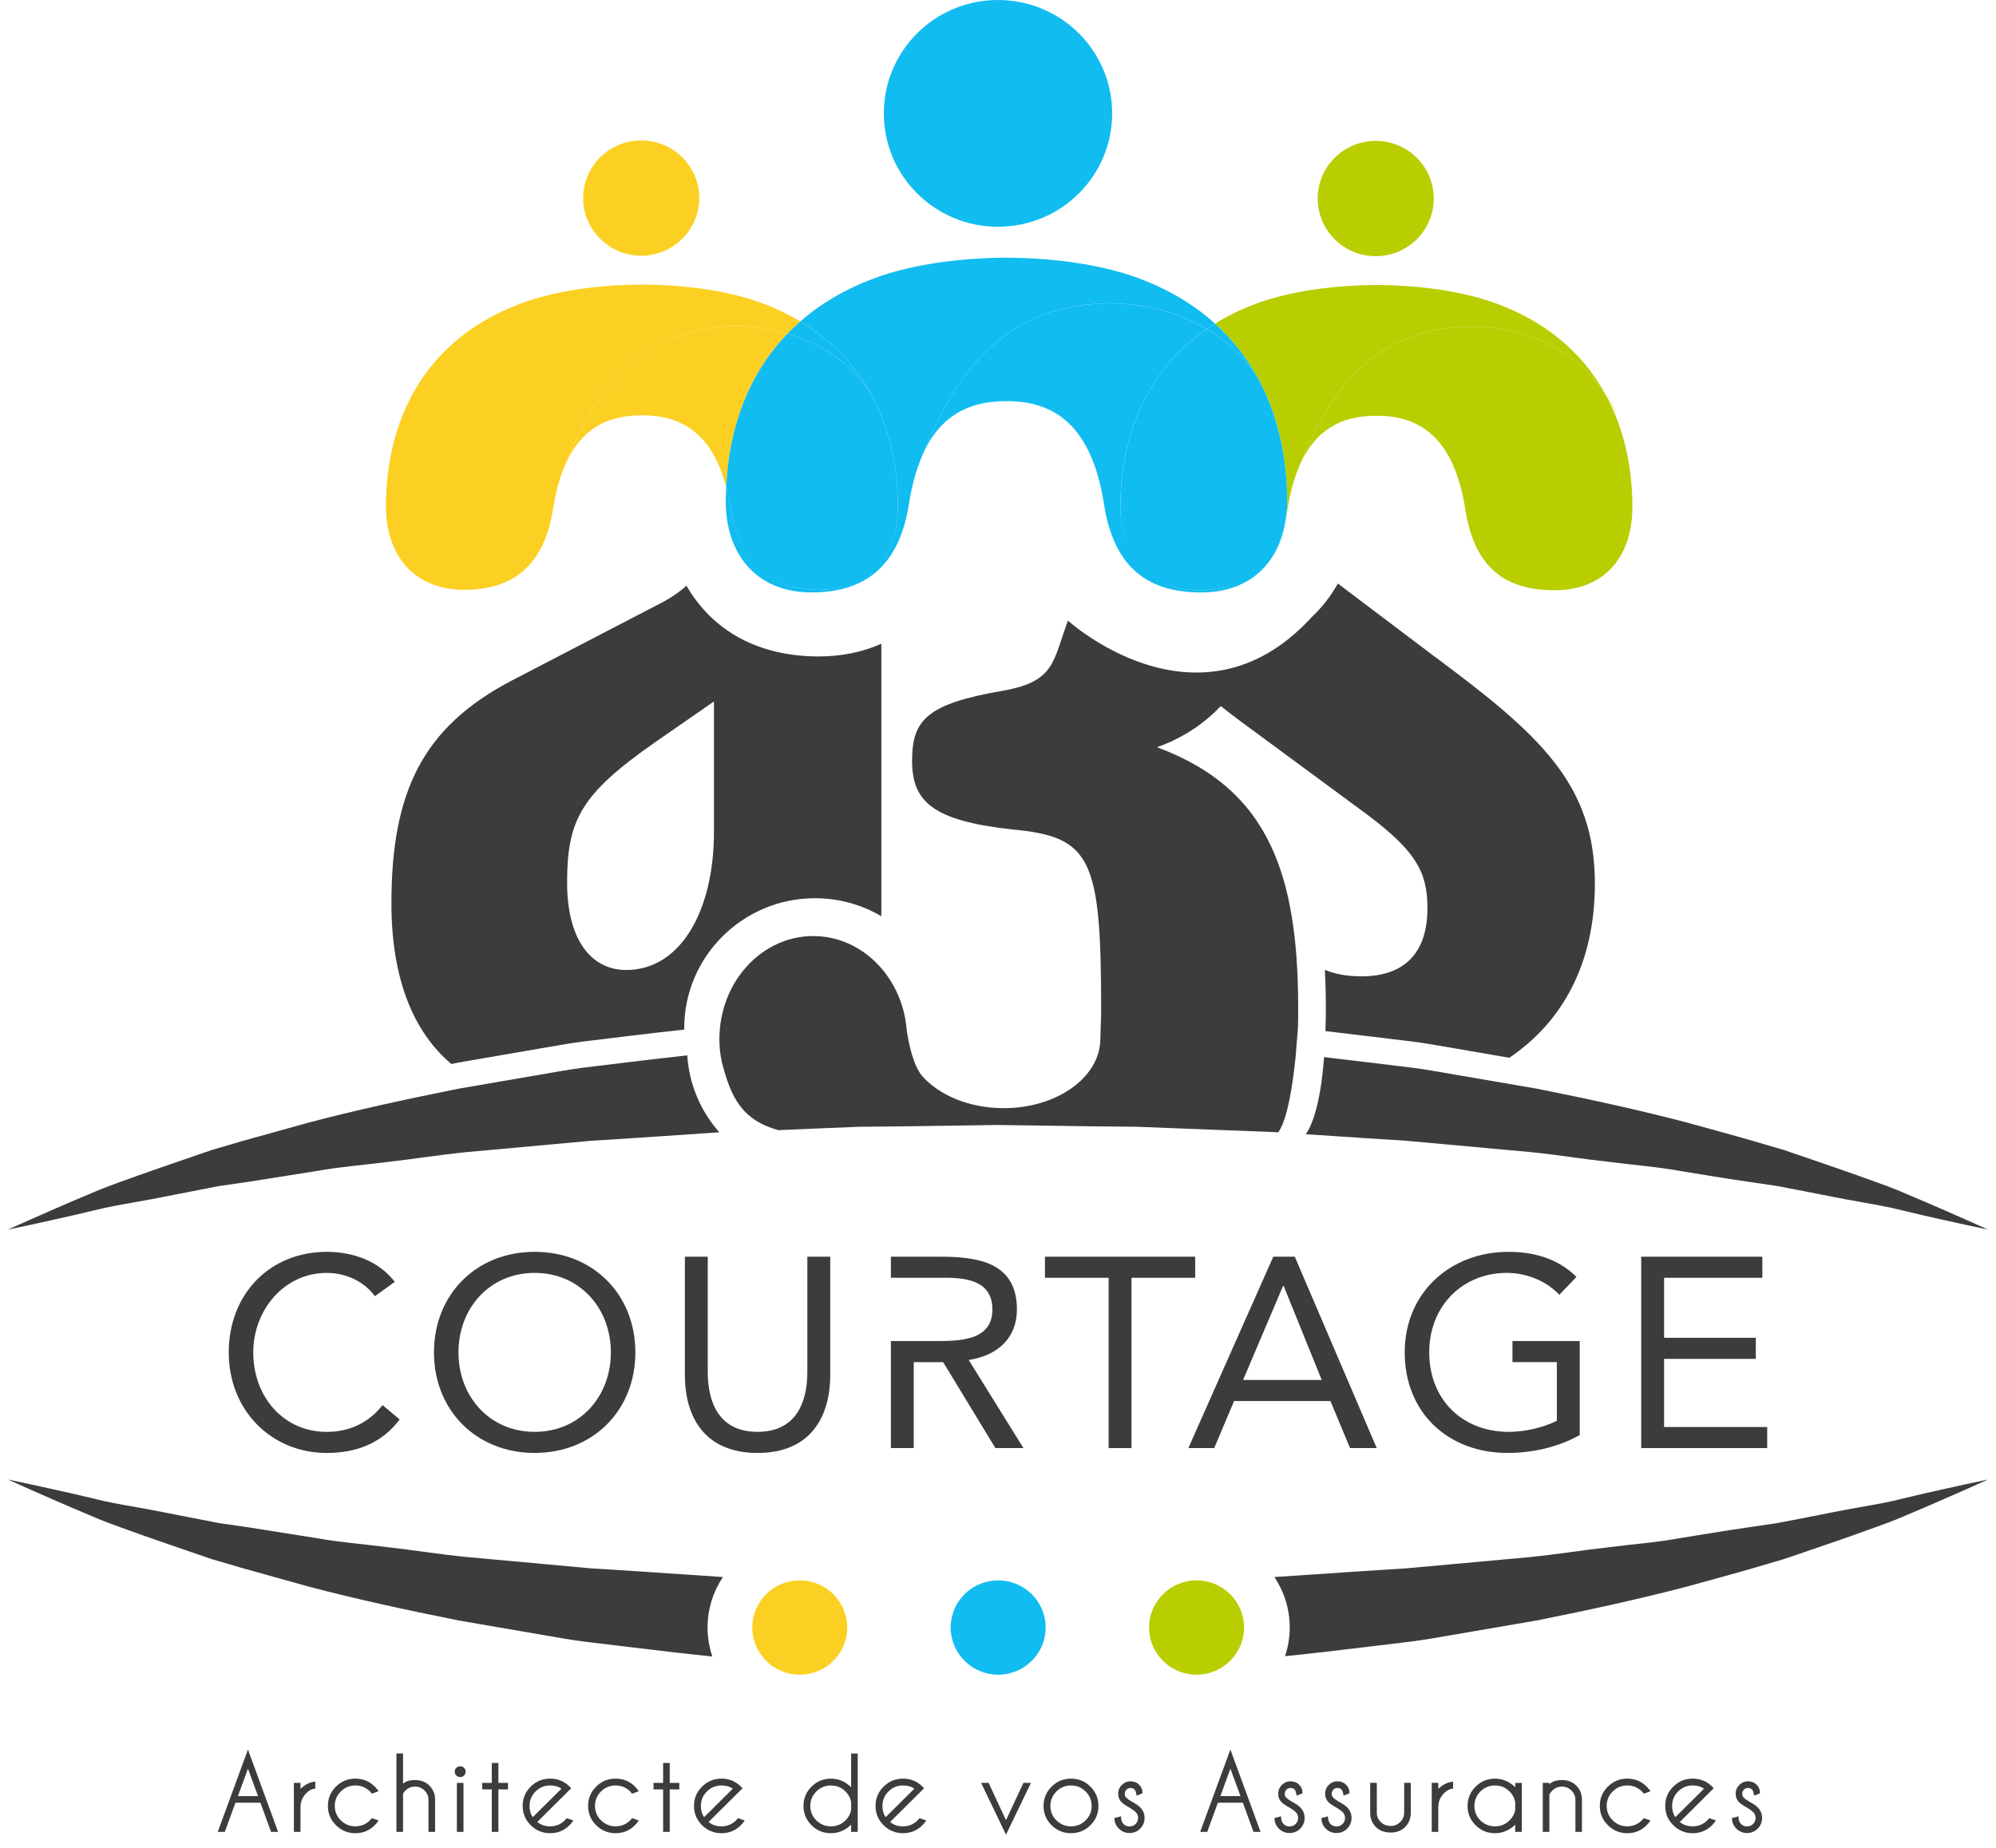 <?xml version="1.0" encoding="UTF-8"?> <svg xmlns="http://www.w3.org/2000/svg" width="108" height="100" viewBox="0 0 108 100" fill="none"><g id="Calque_1" clip-path="url(#clip0_275_7162)"><g id="Group"><path id="Vector" d="M71.299 10.744C71.299 12.468 72.704 13.863 74.439 13.863C76.173 13.863 77.578 12.468 77.578 10.744C77.578 9.02 76.172 7.625 74.439 7.625C72.705 7.625 71.299 9.021 71.299 10.744Z" fill="#B8CE01"></path><path id="Vector_2" d="M68.642 16.204C67.56 16.54 66.597 16.984 65.74 17.514C66.704 18.386 67.486 19.392 68.09 20.507C68.291 20.88 68.47 21.266 68.631 21.663C69.308 23.317 69.648 25.162 69.648 27.129C69.648 27.425 69.625 27.71 69.59 27.989C69.624 27.812 69.657 27.632 69.684 27.443C69.808 26.694 69.983 26.047 70.199 25.485H70.198C70.218 25.431 70.242 25.375 70.263 25.321C70.289 25.261 70.311 25.201 70.337 25.142C71.693 21.858 73.799 18.067 78.803 17.704C82.482 17.436 85.523 19.113 86.906 21.405C85.618 19.023 83.444 17.182 80.306 16.204C78.637 15.708 76.7 15.437 74.475 15.421C72.248 15.437 70.311 15.708 68.641 16.204" fill="#B8CE01"></path><g id="Group_2"><path id="Vector_3" d="M87.46 22.406C87.332 22.044 87.161 21.691 86.956 21.354C87.141 21.693 87.303 22.046 87.451 22.408H87.46V22.406Z" fill="#B8CE01"></path><path id="Vector_4" d="M70.251 25.433C70.272 25.378 70.294 25.324 70.314 25.271C70.293 25.325 70.269 25.38 70.249 25.433H70.251Z" fill="#B8CE01"></path></g><path id="Vector_5" d="M78.804 17.704C73.799 18.067 71.694 21.858 70.338 25.142C71.169 23.281 72.554 22.501 74.435 22.501C74.451 22.501 74.461 22.504 74.477 22.504C74.489 22.504 74.502 22.501 74.515 22.501C76 22.501 77.173 22.991 78.011 24.111C78.599 24.895 79.022 25.985 79.267 27.443C79.712 30.542 81.272 31.943 84.093 31.943C86.914 31.943 88.326 30.026 88.326 27.443C88.326 25.65 88.017 23.967 87.4 22.459C87.252 22.097 87.089 21.744 86.906 21.405C85.62 19.274 82.904 17.676 79.572 17.675C79.319 17.675 79.063 17.685 78.803 17.704" fill="#B8CE01"></path><path id="Vector_6" d="M31.555 10.718C31.555 12.442 32.962 13.838 34.694 13.838C36.425 13.838 37.834 12.442 37.834 10.718C37.834 8.994 36.429 7.6 34.694 7.6C32.958 7.6 31.555 8.997 31.555 10.718Z" fill="#FCD022"></path><path id="Vector_7" d="M28.9 16.178C23.444 17.881 20.881 22.188 20.881 27.418C20.881 29.999 22.366 31.918 25.114 31.918C27.862 31.918 29.494 30.515 29.941 27.418C30.066 26.671 30.24 26.023 30.457 25.46H30.454C30.475 25.406 30.5 25.35 30.521 25.298C30.546 25.237 30.57 25.175 30.596 25.117C31.95 21.833 34.058 18.043 39.061 17.679C40.337 17.586 41.535 17.732 42.615 18.052C42.833 17.826 43.063 17.608 43.303 17.398C42.486 16.911 41.582 16.496 40.564 16.178C38.896 15.684 36.959 15.411 34.733 15.398C32.506 15.411 30.569 15.684 28.9 16.178Z" fill="#FCD022"></path><path id="Vector_8" d="M39.061 17.679C34.057 18.043 31.949 21.833 30.596 25.116C31.425 23.256 32.811 22.476 34.693 22.476C34.706 22.476 34.717 22.477 34.732 22.477C34.745 22.477 34.757 22.476 34.77 22.476C36.256 22.476 37.429 22.966 38.269 24.085C38.7 24.663 39.042 25.408 39.292 26.343C39.442 23.101 40.523 20.218 42.613 18.052C41.749 17.796 40.81 17.652 39.817 17.652C39.568 17.652 39.315 17.661 39.061 17.68" fill="#FCD022"></path><path id="Vector_9" d="M65.293 17.807C66.489 18.516 67.451 19.451 68.089 20.507C67.486 19.392 66.703 18.386 65.739 17.514C65.586 17.608 65.439 17.707 65.292 17.807" fill="#11BCF0"></path><path id="Vector_10" d="M39.293 26.343C39.382 26.677 39.46 27.033 39.524 27.417C39.969 30.515 41.529 31.918 44.35 31.918C47.172 31.918 48.583 29.999 48.583 27.417C48.583 25.624 48.274 23.943 47.657 22.434C47.509 22.072 47.347 21.718 47.163 21.38C46.259 19.884 44.647 18.653 42.614 18.052C40.523 20.217 39.443 23.1 39.293 26.343Z" fill="#11BCF0"></path><path id="Vector_11" d="M47.823 6.135C47.823 9.523 50.587 12.271 54 12.271C57.413 12.271 60.177 9.524 60.177 6.135C60.177 2.746 57.412 0 53.999 0C50.587 0 47.822 2.747 47.822 6.135" fill="#11BCF0"></path><g id="Group_3"><path id="Vector_12" d="M102.982 81.092C102.256 81.282 101.442 81.424 100.563 81.578C99.68 81.732 98.734 81.927 97.725 82.124C97.22 82.22 96.698 82.322 96.162 82.425C95.621 82.506 95.062 82.587 94.489 82.671C93.345 82.836 92.147 83.041 90.897 83.24C89.653 83.471 88.333 83.566 86.981 83.741C85.625 83.889 84.236 84.12 82.796 84.264C81.355 84.394 79.873 84.529 78.361 84.668C77.605 84.736 76.842 84.805 76.069 84.875C75.297 84.924 74.516 84.974 73.73 85.024C72.163 85.129 70.569 85.236 68.957 85.343C69.478 86.128 69.785 87.067 69.785 88.078C69.785 88.62 69.694 89.141 69.532 89.629C71.055 89.471 72.558 89.294 74.035 89.115C74.832 89.018 75.621 88.923 76.403 88.829C77.184 88.731 77.953 88.582 78.719 88.455C80.242 88.192 81.735 87.934 83.186 87.688C86.079 87.109 88.807 86.51 91.304 85.854C92.549 85.504 93.744 85.188 94.875 84.858C95.439 84.692 95.99 84.531 96.525 84.373C97.057 84.192 97.573 84.016 98.074 83.845C99.073 83.496 100.01 83.187 100.865 82.869C101.726 82.564 102.513 82.285 103.204 81.974C104.6 81.394 105.688 80.896 106.434 80.576C107.177 80.242 107.573 80.065 107.573 80.065C107.573 80.065 107.155 80.153 106.37 80.321C105.589 80.499 104.436 80.736 102.983 81.09" fill="#3C3C3B"></path><path id="Vector_13" d="M39.06 85.341C37.443 85.234 35.844 85.125 34.272 85.019C33.486 84.969 32.705 84.918 31.931 84.871C31.16 84.798 30.396 84.73 29.64 84.66C28.129 84.524 26.646 84.388 25.207 84.257C23.765 84.114 22.375 83.885 21.02 83.735C19.669 83.56 18.349 83.464 17.103 83.235C15.852 83.036 14.653 82.845 13.513 82.665C12.939 82.581 12.38 82.5 11.839 82.422C11.302 82.316 10.779 82.215 10.273 82.117C9.26 81.922 8.313 81.726 7.43 81.573C6.547 81.417 5.733 81.276 5.014 81.087C3.568 80.736 2.416 80.501 1.634 80.323C0.849 80.155 0.43 80.067 0.43 80.067C0.43 80.067 0.826 80.244 1.568 80.579C2.314 80.9 3.402 81.399 4.806 81.979C5.504 82.293 6.29 82.572 7.148 82.878C8.003 83.195 8.938 83.503 9.935 83.852C10.433 84.022 10.949 84.199 11.478 84.382C12.014 84.538 12.563 84.699 13.128 84.864C14.263 85.181 15.457 85.513 16.701 85.861C19.196 86.521 21.923 87.116 24.817 87.695C26.269 87.945 27.76 88.203 29.284 88.463C30.048 88.594 30.819 88.738 31.6 88.836C32.382 88.931 33.171 89.025 33.968 89.123C35.469 89.306 36.996 89.484 38.543 89.645C38.377 89.152 38.285 88.627 38.285 88.08C38.285 87.068 38.592 86.129 39.116 85.344C39.098 85.344 39.08 85.344 39.063 85.343" fill="#3C3C3B"></path></g><path id="Vector_14" d="M13.417 95.714L13.962 97.201H12.874L13.417 95.714ZM11.784 99.135H12.163L12.741 97.556H14.09L14.667 99.135H15.048L13.416 94.679L11.783 99.135H11.784Z" fill="#3C3C3B"></path><g id="Group_4"><path id="Vector_15" d="M15.901 96.484H16.259V96.808C16.518 96.563 16.785 96.433 17.06 96.419V96.797C16.889 96.805 16.731 96.881 16.586 97.026C16.377 97.231 16.267 97.48 16.259 97.768V99.134H15.901V96.484Z" fill="#3C3C3B"></path><path id="Vector_16" d="M20.123 98.393L20.487 98.521C20.407 98.632 20.338 98.716 20.281 98.773C19.99 99.062 19.639 99.207 19.227 99.207C18.815 99.207 18.468 99.062 18.177 98.774C17.887 98.486 17.742 98.138 17.742 97.728C17.742 97.319 17.887 96.975 18.177 96.686C18.468 96.397 18.817 96.253 19.227 96.253C19.637 96.253 19.99 96.397 20.281 96.685C20.339 96.744 20.408 96.828 20.487 96.934L20.123 97.068C20.08 97.017 20.044 96.975 20.016 96.945C19.799 96.731 19.535 96.624 19.227 96.624C18.919 96.624 18.659 96.731 18.441 96.947C18.223 97.162 18.114 97.423 18.114 97.728C18.114 98.034 18.222 98.295 18.441 98.511C18.659 98.727 18.921 98.835 19.227 98.835C19.534 98.835 19.799 98.727 20.016 98.512C20.044 98.484 20.08 98.444 20.123 98.392" fill="#3C3C3B"></path><path id="Vector_17" d="M21.451 94.891H21.809V96.532C21.948 96.397 22.164 96.33 22.458 96.33C22.774 96.33 23.034 96.43 23.234 96.629C23.434 96.829 23.537 97.079 23.542 97.379V99.135H23.184V97.402C23.184 97.204 23.112 97.035 22.968 96.895C22.824 96.755 22.654 96.684 22.457 96.684C22.26 96.684 22.089 96.753 21.944 96.892C21.882 96.955 21.837 97.015 21.808 97.074V99.134H21.45V94.891L21.451 94.891Z" fill="#3C3C3B"></path><path id="Vector_18" d="M25.079 99.135H24.721V96.485H25.079V99.135ZM25.11 95.671C25.168 95.728 25.196 95.797 25.196 95.876C25.196 95.956 25.167 96.028 25.11 96.085C25.051 96.143 24.982 96.17 24.901 96.17C24.82 96.17 24.751 96.142 24.693 96.085C24.634 96.028 24.604 95.959 24.604 95.876C24.604 95.794 24.634 95.728 24.693 95.671C24.751 95.615 24.82 95.586 24.901 95.586C24.981 95.586 25.051 95.615 25.11 95.671Z" fill="#3C3C3B"></path></g><path id="Vector_19" d="M26.61 95.407V96.484H26.092V96.837H26.61V99.135H26.968V96.837H27.486V96.484H26.968V95.407H26.61Z" fill="#3C3C3B"></path><g id="Group_5"><path id="Vector_20" d="M30.378 96.801C30.224 96.682 30.02 96.624 29.767 96.624C29.46 96.624 29.198 96.731 28.981 96.947C28.762 97.162 28.654 97.423 28.654 97.728C28.654 97.981 28.713 98.183 28.83 98.336L30.378 96.8V96.801ZM29.073 98.597C29.25 98.755 29.481 98.835 29.766 98.835C30.074 98.835 30.337 98.728 30.555 98.514C30.583 98.485 30.619 98.445 30.662 98.392L31.025 98.521C30.945 98.631 30.877 98.716 30.819 98.773C30.529 99.062 30.178 99.207 29.766 99.207C29.354 99.207 29.007 99.062 28.716 98.774C28.426 98.486 28.281 98.138 28.281 97.728C28.281 97.319 28.426 96.975 28.716 96.686C29.007 96.397 29.356 96.253 29.766 96.253C30.116 96.253 30.425 96.358 30.69 96.567C30.733 96.603 30.776 96.642 30.819 96.685C30.835 96.702 30.863 96.733 30.904 96.777L30.687 96.993L29.073 98.597V98.597Z" fill="#3C3C3B"></path><path id="Vector_21" d="M34.203 98.393L34.566 98.521C34.486 98.632 34.418 98.716 34.36 98.773C34.07 99.062 33.719 99.207 33.307 99.207C32.895 99.207 32.548 99.062 32.257 98.774C31.967 98.486 31.822 98.138 31.822 97.728C31.822 97.319 31.967 96.975 32.257 96.686C32.548 96.397 32.897 96.253 33.307 96.253C33.717 96.253 34.07 96.397 34.36 96.685C34.419 96.744 34.487 96.828 34.566 96.934L34.203 97.068C34.159 97.017 34.123 96.975 34.096 96.945C33.878 96.731 33.615 96.624 33.307 96.624C32.998 96.624 32.739 96.731 32.521 96.947C32.303 97.162 32.194 97.423 32.194 97.728C32.194 98.034 32.302 98.295 32.521 98.511C32.739 98.727 33 98.835 33.307 98.835C33.613 98.835 33.878 98.727 34.096 98.512C34.124 98.484 34.159 98.444 34.203 98.392" fill="#3C3C3B"></path></g><path id="Vector_22" d="M35.88 95.407V96.484H35.361V96.837H35.88V99.135H36.238V96.837H36.756V96.484H36.238V95.407H35.88Z" fill="#3C3C3B"></path><g id="Group_6"><path id="Vector_23" d="M39.648 96.801C39.494 96.683 39.29 96.624 39.037 96.624C38.73 96.624 38.469 96.731 38.251 96.948C38.033 97.163 37.924 97.424 37.924 97.729C37.924 97.982 37.983 98.184 38.101 98.336L39.648 96.8V96.801ZM38.343 98.598C38.52 98.756 38.752 98.836 39.036 98.836C39.344 98.836 39.608 98.729 39.825 98.514C39.853 98.485 39.889 98.446 39.932 98.393L40.296 98.521C40.216 98.632 40.147 98.716 40.09 98.774C39.799 99.063 39.448 99.207 39.036 99.207C38.624 99.207 38.276 99.063 37.986 98.775C37.696 98.487 37.551 98.138 37.551 97.729C37.551 97.319 37.696 96.975 37.986 96.687C38.276 96.398 38.626 96.254 39.036 96.254C39.387 96.254 39.696 96.359 39.961 96.568C40.004 96.603 40.047 96.643 40.09 96.685C40.106 96.703 40.133 96.733 40.175 96.778L39.958 96.994L38.343 98.597V98.598Z" fill="#3C3C3B"></path><path id="Vector_24" d="M46.053 97.954V97.509C46.013 97.298 45.912 97.112 45.748 96.949C45.531 96.733 45.268 96.624 44.96 96.624C44.651 96.624 44.388 96.733 44.171 96.949C43.952 97.166 43.844 97.427 43.844 97.734C43.844 98.04 43.952 98.299 44.171 98.514C44.388 98.728 44.651 98.836 44.96 98.836C45.268 98.836 45.531 98.728 45.748 98.514C45.912 98.35 46.013 98.163 46.053 97.954ZM46.41 99.136H46.053V98.746C45.734 99.053 45.37 99.208 44.96 99.208C44.549 99.208 44.2 99.064 43.91 98.775C43.62 98.487 43.475 98.14 43.475 97.734C43.475 97.327 43.62 96.976 43.91 96.688C44.2 96.399 44.55 96.255 44.96 96.255C45.369 96.255 45.735 96.409 46.053 96.717V94.892H46.41V99.135V99.136Z" fill="#3C3C3B"></path><path id="Vector_25" d="M49.471 96.801C49.317 96.683 49.113 96.624 48.86 96.624C48.553 96.624 48.292 96.731 48.074 96.948C47.856 97.163 47.747 97.424 47.747 97.729C47.747 97.982 47.806 98.184 47.924 98.336L49.471 96.8V96.801ZM48.166 98.598C48.343 98.756 48.575 98.836 48.859 98.836C49.167 98.836 49.431 98.729 49.648 98.514C49.676 98.485 49.712 98.446 49.755 98.393L50.118 98.521C50.039 98.632 49.97 98.716 49.913 98.774C49.622 99.063 49.271 99.207 48.859 99.207C48.447 99.207 48.1 99.063 47.809 98.775C47.519 98.487 47.374 98.138 47.374 97.729C47.374 97.319 47.519 96.975 47.809 96.687C48.1 96.398 48.449 96.254 48.859 96.254C49.21 96.254 49.519 96.359 49.784 96.568C49.827 96.603 49.87 96.643 49.913 96.685C49.929 96.703 49.956 96.733 49.998 96.778L49.78 96.994L48.166 98.597V98.598Z" fill="#3C3C3B"></path></g><path id="Vector_26" d="M55.374 96.484L54.432 98.504L53.494 96.484H53.086L54.432 99.286L55.783 96.484H55.374Z" fill="#3C3C3B"></path><g id="Group_7"><path id="Vector_27" d="M57.161 96.949C56.943 97.165 56.834 97.426 56.834 97.733C56.834 98.039 56.942 98.299 57.161 98.513C57.379 98.728 57.642 98.836 57.95 98.836C58.258 98.836 58.521 98.728 58.739 98.513C58.957 98.299 59.066 98.039 59.066 97.733C59.066 97.426 58.958 97.165 58.739 96.949C58.521 96.733 58.258 96.624 57.95 96.624C57.642 96.624 57.379 96.733 57.161 96.949ZM57.95 96.254C58.362 96.254 58.712 96.398 59.001 96.686C59.29 96.975 59.435 97.323 59.435 97.733C59.435 98.142 59.29 98.487 59.001 98.775C58.711 99.063 58.361 99.207 57.95 99.207C57.538 99.207 57.19 99.063 56.9 98.775C56.61 98.487 56.465 98.14 56.465 97.733C56.465 97.325 56.61 96.975 56.9 96.686C57.19 96.398 57.54 96.254 57.95 96.254Z" fill="#3C3C3B"></path><path id="Vector_28" d="M61.121 97.825C60.92 97.716 60.779 97.622 60.699 97.542C60.567 97.414 60.502 97.256 60.502 97.072C60.502 96.888 60.567 96.729 60.699 96.597C60.83 96.466 60.988 96.399 61.172 96.399C61.355 96.399 61.513 96.46 61.637 96.585C61.756 96.704 61.815 96.841 61.815 96.996V97.05L61.499 97.176C61.477 97.006 61.439 96.893 61.385 96.84C61.332 96.786 61.261 96.759 61.172 96.759C61.083 96.759 61.011 96.789 60.95 96.85C60.888 96.911 60.856 96.986 60.856 97.073C60.856 97.161 60.887 97.233 60.95 97.294C60.989 97.336 61.076 97.398 61.211 97.482C61.437 97.603 61.598 97.712 61.695 97.809C61.853 97.97 61.932 98.161 61.932 98.382C61.932 98.604 61.853 98.8 61.694 98.959C61.536 99.118 61.343 99.197 61.118 99.197C60.893 99.197 60.697 99.118 60.539 98.959C60.38 98.8 60.301 98.609 60.301 98.386L60.656 98.293C60.656 98.481 60.701 98.62 60.791 98.709C60.881 98.797 60.99 98.841 61.118 98.841C61.246 98.841 61.352 98.797 61.444 98.709C61.534 98.62 61.58 98.511 61.58 98.382C61.58 98.254 61.534 98.147 61.444 98.058C61.392 98.007 61.284 97.93 61.12 97.825" fill="#3C3C3B"></path></g><path id="Vector_29" d="M66.575 95.714L67.12 97.201H66.032L66.575 95.714ZM64.94 99.135H65.321L65.898 97.556H67.248L67.825 99.135H68.206L66.574 94.679L64.94 99.135H64.94Z" fill="#3C3C3B"></path><g id="Group_8"><path id="Vector_30" d="M69.78 97.825C69.579 97.716 69.438 97.622 69.358 97.542C69.226 97.414 69.161 97.256 69.161 97.072C69.161 96.888 69.226 96.729 69.358 96.597C69.489 96.466 69.647 96.399 69.831 96.399C70.014 96.399 70.172 96.46 70.296 96.585C70.415 96.704 70.474 96.841 70.474 96.996V97.05L70.159 97.176C70.136 97.006 70.098 96.893 70.044 96.84C69.99 96.786 69.92 96.759 69.831 96.759C69.742 96.759 69.67 96.789 69.608 96.85C69.546 96.911 69.515 96.986 69.515 97.073C69.515 97.161 69.546 97.233 69.608 97.294C69.648 97.336 69.735 97.398 69.87 97.482C70.095 97.603 70.258 97.712 70.356 97.809C70.513 97.97 70.591 98.161 70.591 98.382C70.591 98.604 70.512 98.8 70.353 98.959C70.195 99.118 70.002 99.197 69.777 99.197C69.552 99.197 69.356 99.118 69.198 98.959C69.039 98.8 68.96 98.609 68.96 98.386L69.314 98.293C69.314 98.481 69.36 98.62 69.45 98.709C69.54 98.797 69.649 98.841 69.777 98.841C69.905 98.841 70.011 98.797 70.103 98.709C70.193 98.62 70.239 98.511 70.239 98.382C70.239 98.254 70.193 98.147 70.103 98.058C70.051 98.007 69.942 97.93 69.779 97.825" fill="#3C3C3B"></path><path id="Vector_31" d="M72.319 97.825C72.118 97.716 71.977 97.622 71.897 97.542C71.765 97.414 71.7 97.256 71.7 97.072C71.7 96.888 71.765 96.729 71.897 96.597C72.029 96.466 72.186 96.399 72.37 96.399C72.553 96.399 72.711 96.46 72.835 96.585C72.954 96.704 73.013 96.841 73.013 96.996V97.05L72.698 97.176C72.675 97.006 72.637 96.893 72.584 96.84C72.529 96.786 72.459 96.759 72.37 96.759C72.281 96.759 72.209 96.789 72.148 96.85C72.085 96.911 72.055 96.986 72.055 97.073C72.055 97.161 72.085 97.233 72.148 97.294C72.187 97.336 72.275 97.398 72.409 97.482C72.635 97.603 72.796 97.712 72.893 97.809C73.052 97.97 73.13 98.161 73.13 98.382C73.13 98.604 73.051 98.8 72.892 98.959C72.734 99.118 72.542 99.197 72.316 99.197C72.091 99.197 71.895 99.118 71.737 98.959C71.579 98.8 71.499 98.609 71.499 98.386L71.854 98.293C71.854 98.481 71.899 98.62 71.989 98.709C72.079 98.797 72.189 98.841 72.316 98.841C72.444 98.841 72.55 98.797 72.642 98.709C72.732 98.62 72.778 98.511 72.778 98.382C72.778 98.254 72.732 98.147 72.643 98.058C72.591 98.007 72.482 97.93 72.319 97.825" fill="#3C3C3B"></path><path id="Vector_32" d="M75.251 99.171C74.915 99.171 74.647 99.071 74.447 98.874C74.247 98.675 74.144 98.424 74.139 98.122V96.479H74.497V98.1C74.497 98.298 74.57 98.465 74.714 98.603C74.857 98.746 75.034 98.816 75.25 98.816C75.447 98.816 75.617 98.746 75.761 98.605C75.905 98.465 75.977 98.297 75.977 98.1V96.479H76.335V98.122C76.329 98.424 76.227 98.674 76.028 98.872C75.827 99.072 75.568 99.172 75.254 99.172" fill="#3C3C3B"></path><path id="Vector_33" d="M77.467 96.484H77.824V96.808C78.084 96.563 78.35 96.433 78.625 96.419V96.797C78.454 96.805 78.296 96.881 78.151 97.026C77.942 97.231 77.832 97.48 77.824 97.768V99.134H77.467V96.484Z" fill="#3C3C3B"></path><path id="Vector_34" d="M81.985 97.954V97.509C81.945 97.298 81.844 97.112 81.68 96.949C81.463 96.733 81.2 96.624 80.892 96.624C80.584 96.624 80.32 96.733 80.103 96.949C79.885 97.166 79.776 97.427 79.776 97.734C79.776 98.04 79.884 98.299 80.103 98.514C80.32 98.728 80.584 98.836 80.892 98.836C81.2 98.836 81.463 98.728 81.68 98.514C81.844 98.35 81.945 98.163 81.985 97.954ZM82.343 99.136H81.985V98.746C81.666 99.053 81.302 99.208 80.892 99.208C80.481 99.208 80.132 99.064 79.842 98.775C79.552 98.487 79.407 98.14 79.407 97.734C79.407 97.327 79.552 96.976 79.842 96.688C80.132 96.399 80.482 96.255 80.892 96.255C81.302 96.255 81.667 96.409 81.985 96.717V96.485H82.343V99.135V99.136Z" fill="#3C3C3B"></path><path id="Vector_35" d="M83.834 97.122V99.134H83.476V96.484H83.834V96.559C83.987 96.407 84.214 96.33 84.513 96.33C84.83 96.33 85.089 96.43 85.289 96.63C85.489 96.83 85.592 97.079 85.597 97.38V99.135H85.243V97.403C85.243 97.205 85.17 97.035 85.025 96.895C84.88 96.755 84.71 96.685 84.513 96.685C84.316 96.685 84.145 96.754 84 96.892C83.92 96.971 83.866 97.046 83.834 97.122Z" fill="#3C3C3B"></path><path id="Vector_36" d="M88.944 98.393L89.307 98.521C89.227 98.632 89.159 98.716 89.101 98.773C88.811 99.062 88.46 99.207 88.048 99.207C87.635 99.207 87.289 99.062 86.998 98.774C86.708 98.486 86.563 98.138 86.563 97.728C86.563 97.319 86.708 96.975 86.998 96.686C87.289 96.397 87.638 96.253 88.048 96.253C88.457 96.253 88.811 96.397 89.101 96.685C89.16 96.744 89.228 96.828 89.307 96.934L88.944 97.068C88.9 97.017 88.864 96.975 88.837 96.945C88.619 96.731 88.356 96.624 88.048 96.624C87.74 96.624 87.479 96.731 87.262 96.947C87.044 97.162 86.935 97.423 86.935 97.728C86.935 98.034 87.043 98.295 87.262 98.511C87.479 98.727 87.741 98.835 88.048 98.835C88.354 98.835 88.619 98.727 88.837 98.512C88.865 98.484 88.9 98.444 88.944 98.392" fill="#3C3C3B"></path><path id="Vector_37" d="M92.199 96.801C92.045 96.682 91.841 96.624 91.588 96.624C91.281 96.624 91.02 96.731 90.802 96.947C90.584 97.162 90.475 97.423 90.475 97.728C90.475 97.981 90.534 98.183 90.652 98.336L92.199 96.8V96.801ZM90.894 98.597C91.071 98.755 91.302 98.835 91.587 98.835C91.895 98.835 92.158 98.728 92.376 98.514C92.404 98.485 92.44 98.445 92.483 98.392L92.846 98.521C92.767 98.631 92.698 98.716 92.641 98.773C92.35 99.062 91.999 99.207 91.587 99.207C91.175 99.207 90.828 99.062 90.537 98.774C90.247 98.486 90.102 98.138 90.102 97.728C90.102 97.319 90.247 96.975 90.537 96.686C90.828 96.397 91.177 96.253 91.587 96.253C91.938 96.253 92.247 96.358 92.511 96.567C92.555 96.603 92.597 96.642 92.641 96.685C92.656 96.702 92.684 96.733 92.726 96.777L92.508 96.993L90.894 98.597V98.597Z" fill="#3C3C3B"></path><path id="Vector_38" d="M94.533 97.825C94.332 97.716 94.191 97.622 94.111 97.542C93.979 97.414 93.913 97.256 93.913 97.072C93.913 96.888 93.979 96.729 94.111 96.597C94.242 96.466 94.4 96.399 94.583 96.399C94.767 96.399 94.925 96.46 95.048 96.585C95.167 96.704 95.227 96.841 95.227 96.996V97.05L94.911 97.176C94.888 97.006 94.85 96.893 94.797 96.84C94.743 96.786 94.672 96.759 94.583 96.759C94.494 96.759 94.423 96.789 94.361 96.85C94.299 96.911 94.268 96.986 94.268 97.073C94.268 97.161 94.299 97.233 94.361 97.294C94.4 97.336 94.488 97.398 94.623 97.482C94.848 97.603 95.01 97.712 95.108 97.809C95.266 97.97 95.344 98.161 95.344 98.382C95.344 98.604 95.264 98.8 95.106 98.959C94.948 99.118 94.755 99.197 94.53 99.197C94.304 99.197 94.109 99.118 93.951 98.959C93.792 98.8 93.713 98.609 93.713 98.386L94.067 98.293C94.067 98.481 94.113 98.62 94.203 98.709C94.293 98.797 94.402 98.841 94.53 98.841C94.657 98.841 94.764 98.797 94.855 98.709C94.946 98.62 94.992 98.511 94.992 98.382C94.992 98.254 94.948 98.147 94.856 98.058C94.804 98.007 94.695 97.93 94.532 97.825" fill="#3C3C3B"></path><path id="Vector_39" d="M106.433 66.031C105.687 65.712 104.599 65.214 103.203 64.634C102.511 64.323 101.725 64.044 100.865 63.739C100.736 63.691 100.601 63.644 100.469 63.595C99.721 63.327 98.92 63.059 98.072 62.763C97.572 62.593 97.056 62.416 96.524 62.234C95.989 62.077 95.439 61.916 94.873 61.75C93.743 61.419 92.547 61.104 91.302 60.755C88.805 60.098 86.078 59.499 83.184 58.921C82.041 58.725 80.867 58.523 79.68 58.319C79.359 58.264 79.041 58.209 78.718 58.154C77.953 58.026 77.184 57.877 76.402 57.779C75.62 57.686 74.83 57.59 74.034 57.493C73.244 57.397 72.446 57.301 71.643 57.208C71.434 60.015 70.896 61.047 70.653 61.378C70.75 61.384 70.849 61.391 70.947 61.398C71.881 61.461 72.811 61.523 73.729 61.584C74.515 61.635 75.296 61.685 76.068 61.733C76.84 61.804 77.605 61.872 78.36 61.941C79.132 62.012 79.895 62.081 80.649 62.15C81.373 62.215 82.09 62.281 82.795 62.345C84.236 62.489 85.624 62.721 86.981 62.867C88.332 63.042 89.651 63.138 90.897 63.368C92.147 63.567 93.344 63.772 94.488 63.938C95.061 64.022 95.62 64.102 96.161 64.183C96.698 64.286 97.219 64.388 97.724 64.485C98.734 64.681 99.679 64.876 100.562 65.029C101.441 65.183 102.256 65.326 102.981 65.515C104.433 65.871 105.587 66.107 106.368 66.286C107.154 66.453 107.571 66.541 107.571 66.541C107.571 66.541 107.174 66.364 106.433 66.03" fill="#3C3C3B"></path><path id="Vector_40" d="M33.879 52.492C31.947 52.492 30.685 50.795 30.685 47.77C30.685 44.378 31.427 42.977 35.438 40.174L38.63 37.961V45.042C38.63 49.247 36.848 52.493 33.878 52.493M37.023 55.638C37.023 51.762 40.198 48.609 44.099 48.609C45.408 48.609 46.635 48.964 47.688 49.583V34.839C46.685 35.28 45.551 35.525 44.312 35.525C41.053 35.525 38.576 34.165 37.142 31.697C36.754 32.045 36.288 32.366 35.734 32.651L27.639 36.856C22.887 39.364 21.179 42.831 21.179 48.88C21.179 53.052 22.413 55.883 24.423 57.581C24.555 57.554 24.682 57.527 24.815 57.5C26.267 57.249 27.756 56.991 29.281 56.731C30.045 56.601 30.816 56.456 31.596 56.359C32.378 56.263 33.168 56.169 33.965 56.071C34.973 55.948 35.995 55.83 37.025 55.716C37.025 55.69 37.024 55.665 37.024 55.639" fill="#3C3C3B"></path><path id="Vector_41" d="M33.965 57.487C33.168 57.585 32.378 57.678 31.596 57.775C30.816 57.872 30.045 58.017 29.283 58.147C28.223 58.328 27.187 58.508 26.161 58.684C25.712 58.761 25.258 58.84 24.816 58.916C21.92 59.496 19.193 60.091 16.699 60.751C15.454 61.097 14.261 61.43 13.125 61.746C12.561 61.912 12.011 62.074 11.476 62.229C10.947 62.412 10.431 62.589 9.932 62.759C9.065 63.063 8.247 63.336 7.483 63.611C7.371 63.651 7.256 63.692 7.146 63.733C6.288 64.039 5.502 64.319 4.804 64.631C3.4 65.213 2.311 65.712 1.566 66.033C0.823 66.365 0.429 66.542 0.429 66.542C0.429 66.542 0.847 66.454 1.633 66.287C2.415 66.109 3.566 65.872 5.012 65.521C5.732 65.334 6.545 65.193 7.428 65.036C8.311 64.884 9.258 64.688 10.272 64.493C10.777 64.394 11.301 64.293 11.838 64.187C12.38 64.108 12.938 64.029 13.512 63.945C14.652 63.764 15.851 63.573 17.103 63.376C18.349 63.146 19.668 63.051 21.019 62.876C22.354 62.727 23.721 62.504 25.138 62.36C25.16 62.357 25.182 62.355 25.206 62.352C26.646 62.222 28.128 62.086 29.64 61.949C30.395 61.881 31.159 61.811 31.929 61.739C32.702 61.692 33.483 61.638 34.27 61.591C35.571 61.503 36.891 61.413 38.223 61.324C38.456 61.308 38.687 61.293 38.92 61.277C37.925 60.148 37.289 58.703 37.187 57.113C36.102 57.233 35.025 57.358 33.964 57.487" fill="#3C3C3B"></path><path id="Vector_42" d="M77.68 35.574L72.39 31.58C71.998 32.275 71.523 32.88 70.973 33.398C69.901 34.567 68.796 35.331 67.704 35.794C66.424 36.337 65.164 36.468 63.993 36.362C63.27 36.295 62.582 36.14 61.944 35.933C60.73 35.538 59.7 34.961 58.97 34.477C58.752 34.334 58.562 34.199 58.401 34.079C58.389 34.071 58.378 34.062 58.366 34.054C57.993 33.775 57.786 33.587 57.786 33.587C56.962 35.78 57.111 36.874 54.286 37.376C50.148 38.087 49.351 38.958 49.351 41.17C49.351 43.383 50.465 44.412 54.763 44.886C59.06 45.281 59.581 46.447 59.581 54.669C59.581 54.762 59.579 54.855 59.577 54.948L59.533 56.363H59.532C59.43 58.367 57.131 59.97 54.31 59.97C52.454 59.97 50.825 59.278 49.898 58.233C49.407 57.653 49.165 56.456 49.062 55.755C49.048 55.574 49.026 55.398 48.996 55.222C48.996 55.214 48.995 55.208 48.995 55.208H48.995C48.554 52.618 46.489 50.657 44.004 50.657C41.199 50.657 38.925 53.157 38.925 56.243C38.925 56.678 38.972 57.086 39.057 57.467C39.545 59.404 40.155 60.615 42.112 61.16C42.724 61.135 43.338 61.109 43.954 61.081C44.778 61.047 45.604 61.014 46.433 60.979C47.178 60.972 47.926 60.965 48.675 60.956C48.77 60.956 48.864 60.955 48.959 60.953C49.358 60.946 49.76 60.941 50.161 60.936C51.44 60.918 52.72 60.899 54.002 60.88C55.559 60.903 57.115 60.926 58.668 60.947C58.79 60.949 58.912 60.951 59.035 60.952C59.41 60.956 59.782 60.959 60.154 60.963C60.616 60.967 61.079 60.971 61.538 60.977C62.37 61.01 63.201 61.043 64.026 61.075C65.681 61.139 67.32 61.202 68.94 61.265C69.014 61.27 69.088 61.274 69.162 61.279C69.675 60.584 69.962 58.59 70.106 57.17V57.166C70.11 57.125 70.114 57.084 70.118 57.044C70.118 57.044 70.117 57.044 70.115 57.043L70.229 55.638C70.238 55.294 70.244 54.944 70.244 54.591C70.244 53.282 70.192 52.066 70.073 50.937C69.95 49.763 69.757 48.685 69.477 47.696C69.293 47.048 69.072 46.44 68.808 45.868C67.661 43.375 65.719 41.593 62.605 40.438C63.195 40.23 63.74 39.968 64.248 39.663C64.921 39.256 65.524 38.772 66.054 38.21C66.394 38.481 66.75 38.758 67.136 39.042L74.043 44.132C76.568 46.049 77.237 47.156 77.237 49.147C77.237 51.508 76.048 52.836 73.672 52.836C72.865 52.836 72.214 52.706 71.687 52.486C71.721 53.159 71.739 53.859 71.739 54.589C71.739 54.999 71.729 55.402 71.716 55.8C72.495 55.89 73.269 55.984 74.036 56.077C74.833 56.173 75.622 56.268 76.403 56.362C77.187 56.459 77.955 56.609 78.72 56.735C79.719 56.908 80.699 57.076 81.667 57.243C84.522 55.313 86.296 52.173 86.296 47.818C86.296 42.435 83.328 39.777 77.683 35.574" fill="#3C3C3B"></path></g><path id="Vector_43" d="M40.704 88.078C40.704 88.777 40.988 89.409 41.446 89.87C41.911 90.339 42.558 90.63 43.275 90.63C43.865 90.63 44.409 90.428 44.842 90.095C45.451 89.629 45.842 88.9 45.842 88.078C45.842 86.668 44.693 85.525 43.274 85.525C41.855 85.525 40.704 86.669 40.704 88.078Z" fill="#FCD022"></path><path id="Vector_44" d="M62.174 88.078C62.174 88.898 62.566 89.626 63.172 90.092C63.606 90.427 64.151 90.63 64.743 90.63C65.465 90.63 66.118 90.333 66.585 89.855C67.034 89.395 67.313 88.77 67.313 88.078C67.313 86.668 66.163 85.525 64.744 85.525C63.326 85.525 62.175 86.669 62.175 88.078" fill="#B8CE01"></path><path id="Vector_45" d="M53.038 85.714C52.1 86.095 51.44 87.01 51.44 88.078C51.44 89.066 52.007 89.921 52.835 90.345C53.188 90.527 53.586 90.63 54.009 90.63C54.433 90.63 54.833 90.525 55.184 90.345C56.012 89.921 56.577 89.066 56.577 88.078C56.577 87.01 55.917 86.095 54.98 85.714C54.681 85.592 54.354 85.524 54.009 85.524C53.663 85.524 53.337 85.592 53.037 85.714" fill="#11BCF0"></path><g id="Group_9"><path id="Vector_46" d="M20.286 70.144C19.667 69.311 18.68 68.886 17.679 68.886C15.353 68.886 13.703 70.919 13.703 73.188C13.703 75.586 15.337 77.489 17.679 77.489C18.946 77.489 19.962 76.976 20.699 76.04L21.625 76.815C20.699 78.059 19.343 78.629 17.679 78.629C14.689 78.629 12.377 76.332 12.377 73.188C12.377 70.043 14.586 67.746 17.679 67.746C19.093 67.746 20.477 68.228 21.361 69.369L20.286 70.144Z" fill="#3C3C3B"></path><path id="Vector_47" d="M33.053 73.186C33.053 70.802 31.375 68.885 28.93 68.885C26.486 68.885 24.807 70.802 24.807 73.186C24.807 75.571 26.486 77.488 28.93 77.488C31.374 77.488 33.053 75.571 33.053 73.186ZM23.481 73.186C23.481 70.056 25.764 67.745 28.93 67.745C32.097 67.745 34.379 70.056 34.379 73.186C34.379 76.317 32.096 78.628 28.93 78.628C25.765 78.628 23.481 76.317 23.481 73.186Z" fill="#3C3C3B"></path><path id="Vector_48" d="M44.922 74.416C44.922 76.668 43.861 78.629 40.989 78.629C38.117 78.629 37.058 76.669 37.058 74.416V68.008H38.295V74.24C38.295 75.908 38.913 77.487 40.989 77.487C43.065 77.487 43.684 75.907 43.684 74.24V68.008H44.922V74.416Z" fill="#3C3C3B"></path></g><path id="Vector_49" d="M64.669 69.15H61.223V78.366H59.986V69.15H56.54V68.009H64.669V69.15Z" fill="#3C3C3B"></path><path id="Vector_50" d="M69.455 69.588H69.425L67.261 74.679H71.516L69.455 69.588ZM68.895 68.008H70.059L74.492 78.365H73.048L71.988 75.82H66.774L65.699 78.365H64.3L68.895 68.008Z" fill="#3C3C3B"></path><path id="Vector_51" d="M85.476 77.663C84.283 78.321 82.928 78.628 81.573 78.628C78.334 78.628 76.006 76.434 76.006 73.186C76.006 69.939 78.495 67.745 81.618 67.745C82.987 67.745 84.311 68.11 85.299 69.105L84.371 70.071C83.664 69.31 82.589 68.885 81.529 68.885C79.144 68.885 77.332 70.67 77.332 73.186C77.332 75.703 79.085 77.488 81.647 77.488C82.486 77.488 83.473 77.268 84.238 76.889V73.714H81.837V72.573H85.475V77.664L85.476 77.663Z" fill="#3C3C3B"></path><path id="Vector_52" d="M88.803 68.009H95.357V69.15H90.041V72.397H95.004V73.538H90.041V77.225H95.621V78.366H88.803V68.009Z" fill="#3C3C3B"></path><path id="Vector_53" d="M52.417 73.597C54.037 73.348 55.024 72.368 55.024 70.861C55.024 68.301 52.889 68.009 50.87 68.009H48.205V69.15H51.179C52.388 69.15 53.697 69.369 53.697 70.861C53.697 72.573 51.915 72.573 50.546 72.573H48.204V78.366H49.441V73.715H51.032L53.86 78.366H55.376L52.416 73.597L52.417 73.597Z" fill="#3C3C3B"></path></g><path id="Vector_54" d="M48.062 14.803C46.156 15.397 44.577 16.283 43.303 17.397C45.007 18.414 46.294 19.77 47.164 21.379C47.347 21.717 47.51 22.07 47.658 22.433C48.274 23.942 48.583 25.623 48.583 27.417C48.583 29.998 47.1 31.917 44.351 31.917C41.602 31.917 39.97 30.515 39.525 27.417C39.461 27.032 39.383 26.676 39.294 26.342C39.281 26.603 39.27 26.863 39.27 27.127C39.27 29.958 40.898 32.061 43.911 32.061C46.923 32.061 48.715 30.525 49.204 27.127C49.342 26.306 49.533 25.597 49.771 24.98H49.768C49.79 24.921 49.816 24.861 49.84 24.802C49.867 24.735 49.895 24.667 49.921 24.604C51.407 21.003 53.718 16.846 59.205 16.448C61.544 16.278 63.645 16.827 65.294 17.805C65.44 17.705 65.588 17.606 65.741 17.512C64.449 16.343 62.824 15.416 60.854 14.801C59.024 14.258 56.899 13.961 54.459 13.945C52.019 13.961 49.893 14.258 48.063 14.801" fill="#11BCF0"></path><path id="Vector_55" d="M42.614 18.052C44.647 18.653 46.259 19.884 47.163 21.38C46.293 19.769 45.007 18.414 43.302 17.398C43.063 17.608 42.832 17.825 42.614 18.052Z" fill="#11BCF0"></path><path id="Vector_56" d="M59.203 16.449C53.716 16.848 51.406 21.005 49.919 24.605C50.831 22.564 52.351 21.709 54.414 21.709C54.428 21.709 54.441 21.713 54.457 21.713C54.471 21.713 54.485 21.709 54.5 21.709C56.129 21.709 57.415 22.247 58.333 23.473C58.978 24.334 59.443 25.529 59.711 27.128C60.2 30.526 61.909 32.062 65.003 32.062C67.702 32.062 69.286 30.374 69.589 27.988C69.042 30.706 67.507 31.943 64.855 31.943C62.204 31.943 60.623 30.025 60.623 27.443C60.623 23.436 62.133 19.973 65.292 17.807C63.842 16.947 62.044 16.419 60.042 16.418C59.766 16.418 59.487 16.427 59.202 16.448" fill="#11BCF0"></path><path id="Vector_57" d="M60.624 27.443C60.624 30.025 62.109 31.943 64.856 31.943C67.603 31.943 69.043 30.706 69.589 27.989C69.624 27.709 69.648 27.424 69.648 27.128C69.648 25.162 69.307 23.317 68.631 21.662C68.469 21.267 68.291 20.88 68.09 20.507C67.451 19.451 66.49 18.516 65.293 17.807C62.135 19.973 60.625 23.436 60.625 27.442" fill="#11BCF0"></path></g><defs><clipPath id="clip0_275_7162"><rect width="107.143" height="99.286" fill="white" transform="translate(0.429)"></rect></clipPath></defs></svg> 